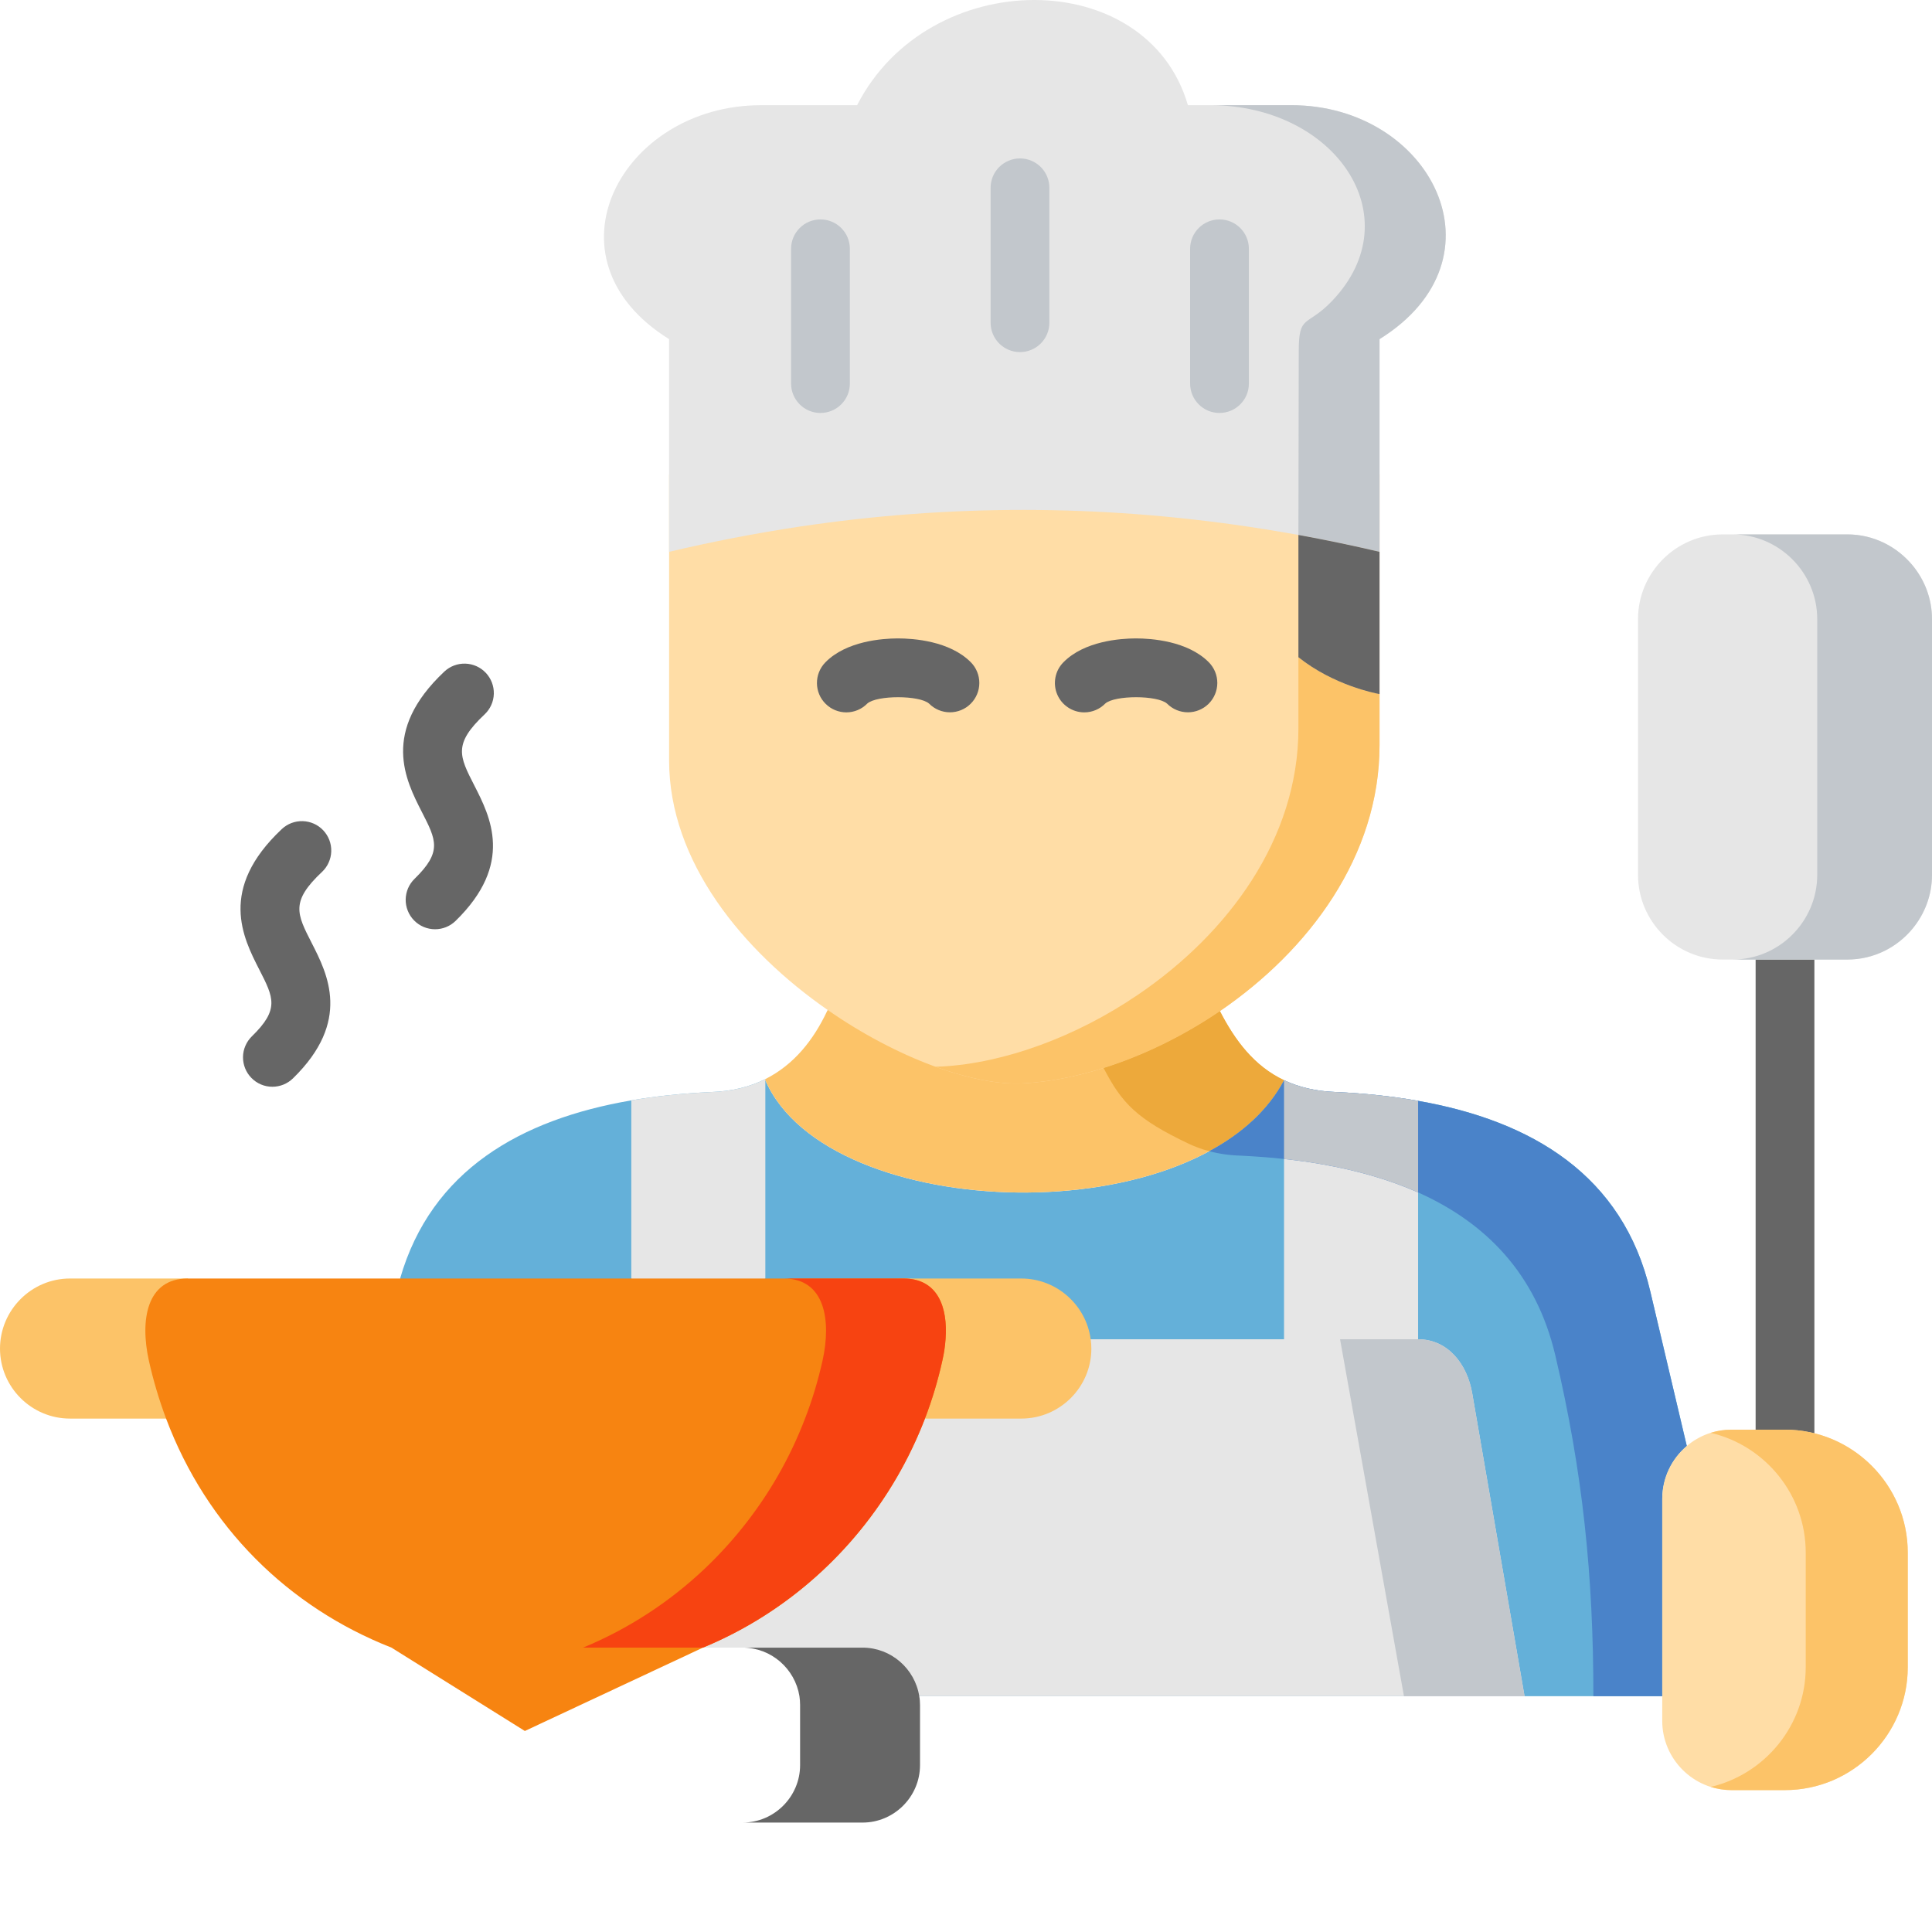 <svg xmlns="http://www.w3.org/2000/svg" width="86" height="86" viewBox="0 0 86 86" fill="none"><path fill-rule="evenodd" clip-rule="evenodd" d="M73.46 57.483C72.245 52.317 68.2 49.895 63.125 49.002C61.959 48.796 60.744 48.67 59.495 48.611C58.572 48.582 57.807 48.392 57.157 48.084C53.512 54.993 36.849 54.505 34.068 48.084V48.035C33.395 48.372 32.594 48.582 31.629 48.611C30.413 48.67 29.232 48.786 28.101 48.982C23.167 49.827 19.196 52.102 17.81 56.911C19.951 58.967 37.342 74.645 37.479 75.504H73.992V66.716C73.992 65.778 74.416 64.933 75.085 64.367L73.46 57.483Z" fill="#64B0D9"></path><path d="M12.125 48.375C11.951 48.376 11.778 48.341 11.617 48.273C11.456 48.205 11.31 48.105 11.189 47.98C11.069 47.857 10.974 47.712 10.911 47.553C10.847 47.393 10.815 47.222 10.817 47.051C10.819 46.879 10.855 46.709 10.923 46.552C10.991 46.394 11.089 46.251 11.212 46.131C12.446 44.929 12.182 44.411 11.543 43.162C10.813 41.733 9.709 39.573 12.542 36.907C12.667 36.789 12.814 36.697 12.974 36.636C13.135 36.575 13.306 36.547 13.478 36.552C13.649 36.557 13.818 36.596 13.975 36.666C14.131 36.737 14.273 36.837 14.39 36.962C14.508 37.088 14.6 37.235 14.661 37.395C14.722 37.556 14.75 37.727 14.745 37.898C14.74 38.07 14.701 38.239 14.63 38.395C14.56 38.552 14.46 38.693 14.334 38.811C12.932 40.131 13.207 40.67 13.873 41.972C14.582 43.36 15.653 45.456 13.039 48.004C12.794 48.242 12.466 48.376 12.125 48.375L12.125 48.375ZM19.367 41.364C19.192 41.364 19.019 41.329 18.858 41.261C18.697 41.194 18.552 41.094 18.43 40.969C18.31 40.846 18.215 40.701 18.152 40.541C18.088 40.382 18.056 40.211 18.058 40.039C18.061 39.868 18.097 39.698 18.164 39.54C18.232 39.382 18.33 39.24 18.453 39.12C19.687 37.918 19.422 37.401 18.782 36.151C18.051 34.722 16.945 32.562 19.778 29.895C20.03 29.658 20.367 29.53 20.714 29.541C21.061 29.551 21.389 29.699 21.627 29.952C21.744 30.077 21.836 30.224 21.897 30.384C21.958 30.545 21.987 30.716 21.982 30.887C21.977 31.059 21.938 31.228 21.867 31.385C21.797 31.541 21.696 31.682 21.571 31.8C20.169 33.12 20.445 33.658 21.112 34.96C21.822 36.348 22.895 38.444 20.279 40.993C20.035 41.231 19.708 41.364 19.367 41.364ZM79.456 65.37C79.285 65.37 79.115 65.337 78.956 65.271C78.797 65.205 78.653 65.109 78.532 64.987C78.41 64.866 78.314 64.722 78.248 64.563C78.183 64.405 78.149 64.235 78.149 64.063V42.712C78.149 41.99 78.734 41.405 79.456 41.405C80.179 41.405 80.765 41.99 80.765 42.712V64.063C80.765 64.785 80.179 65.37 79.456 65.37V65.37Z" fill="#666666"></path><path fill-rule="evenodd" clip-rule="evenodd" d="M31.628 48.611C30.413 48.67 29.232 48.786 28.101 48.982V56.911L30.75 59.289L34.068 56.911V48.035C33.395 48.372 32.594 48.582 31.629 48.611L31.628 48.611ZM27.847 73.341H34.951C36.225 73.341 37.288 74.284 37.479 75.504H67.863L65.535 62.033C65.316 60.724 64.452 59.616 63.125 59.616V49.002C61.959 48.796 60.744 48.67 59.494 48.611C58.572 48.582 57.806 48.391 57.157 48.084V59.616H38.914C38.952 59.909 29.974 72.467 27.847 73.341V73.341Z" fill="#E6E6E6"></path><path fill-rule="evenodd" clip-rule="evenodd" d="M54.303 45.008L45.993 42.386L36.844 44.959L36.82 45.002C36.21 46.296 35.346 47.39 34.068 48.034V48.084C36.849 54.504 53.513 54.993 57.157 48.084C55.821 47.449 54.972 46.306 54.303 45.008Z" fill="#FCC368"></path><path fill-rule="evenodd" clip-rule="evenodd" d="M55.552 19.999C48.936 19.018 42.28 18.998 35.586 19.999C33.653 20.287 31.721 20.663 29.784 21.122V33.851C29.784 38.358 33.068 42.337 36.845 44.959C39.929 47.108 43.344 48.343 45.544 48.225C48.326 48.069 51.517 46.907 54.303 45.008C58.266 42.303 61.408 38.104 61.408 33.173V21.118C59.461 20.663 57.509 20.287 55.552 19.999Z" fill="#FFDDA6"></path><path fill-rule="evenodd" clip-rule="evenodd" d="M46.008 0C42.959 0.01 39.748 1.572 38.152 4.683H33.868C27.676 4.683 23.988 11.489 29.784 15.097V24.564C31.701 24.11 33.637 23.736 35.586 23.442C42.28 22.44 48.936 22.46 55.552 23.442C57.519 23.735 59.472 24.109 61.408 24.564V15.097C67.205 11.489 63.677 4.683 57.485 4.683H52.878C51.976 1.572 49.111 0.01 46.067 0H46.008Z" fill="#E6E6E6"></path><path fill-rule="evenodd" clip-rule="evenodd" d="M61.408 15.096C67.205 11.488 63.677 4.682 57.485 4.682H53.869C59.422 4.682 62.852 9.647 59.309 13.382C58.172 14.579 57.812 13.959 57.812 15.634L57.797 23.812C59.007 24.032 60.211 24.282 61.408 24.564V15.096Z" fill="#C2C7CC"></path><path fill-rule="evenodd" clip-rule="evenodd" d="M61.408 30.897C61.203 30.858 59.368 30.507 57.797 29.257V32.421C57.797 37.351 54.65 41.556 50.688 44.256C47.901 46.16 44.711 47.317 41.929 47.474C41.831 47.478 41.734 47.483 41.631 47.483C43.105 48.015 44.471 48.284 45.544 48.225C48.326 48.069 51.517 46.907 54.303 45.008C58.266 42.303 61.408 38.103 61.408 33.172V30.897Z" fill="#FCC368"></path><path fill-rule="evenodd" clip-rule="evenodd" d="M57.158 48.084C55.821 47.449 54.972 46.306 54.303 45.008C52.663 46.126 50.878 46.99 49.126 47.542C49.931 49.099 50.595 49.812 52.923 50.916C53.212 51.053 53.514 51.162 53.825 51.242C55.289 50.457 56.46 49.402 57.158 48.084H57.158Z" fill="#EDA93B"></path><path fill-rule="evenodd" clip-rule="evenodd" d="M73.46 57.483C72.245 52.317 68.2 49.895 63.125 49.002C61.959 48.797 60.744 48.67 59.495 48.611C58.573 48.582 57.807 48.392 57.157 48.084C56.46 49.402 55.289 50.457 53.825 51.243C54.259 51.36 54.732 51.429 55.26 51.443C55.903 51.477 56.533 51.521 57.157 51.59C57.748 51.653 58.324 51.731 58.89 51.834C60.407 52.102 61.837 52.508 63.125 53.079C66.136 54.426 68.375 56.697 69.229 60.319C70.459 65.539 70.927 70.148 70.927 75.504H73.992V66.716C73.992 65.778 74.416 64.933 75.085 64.367L73.46 57.483Z" fill="#4A83C9"></path><path fill-rule="evenodd" clip-rule="evenodd" d="M63.125 49.002C61.959 48.797 60.744 48.67 59.495 48.611C58.572 48.582 57.807 48.392 57.157 48.084V51.59C57.748 51.653 58.324 51.731 58.89 51.834C60.407 52.102 61.837 52.508 63.125 53.079V49.002Z" fill="#C2C7CC"></path><path fill-rule="evenodd" clip-rule="evenodd" d="M84.921 69.108C84.921 66.1 82.462 63.64 79.456 63.64H77.066C76.34 63.639 75.638 63.897 75.085 64.367C74.416 64.933 73.992 65.778 73.992 66.716V76.603C73.992 78.297 75.377 79.683 77.065 79.683H79.456C82.462 79.683 84.921 77.223 84.921 74.215V69.108Z" fill="#FFDDA6"></path><path fill-rule="evenodd" clip-rule="evenodd" d="M82.233 23.788H76.68C74.606 23.788 72.914 25.487 72.914 27.558V38.943C72.914 41.019 74.606 42.713 76.68 42.713H82.233C83.399 42.713 84.443 42.176 85.136 41.336C85.673 40.682 86 39.852 86 38.944V27.558C86 26.654 85.673 25.82 85.137 25.17C84.444 24.33 83.399 23.788 82.233 23.788Z" fill="#E6E6E6"></path><path fill-rule="evenodd" clip-rule="evenodd" d="M65.535 62.033C65.316 60.724 64.453 59.616 63.125 59.616H59.651L62.495 75.504H67.863L65.535 62.033Z" fill="#C2C7CC"></path><path fill-rule="evenodd" clip-rule="evenodd" d="M84.921 69.108C84.921 66.1 82.462 63.64 79.456 63.64H77.066C76.749 63.64 76.442 63.688 76.148 63.781C78.564 64.343 80.379 66.525 80.379 69.108V74.215C80.379 76.799 78.564 78.976 76.148 79.542C76.442 79.63 76.749 79.684 77.065 79.684H79.456C82.462 79.684 84.921 77.223 84.921 74.215V69.108ZM48.55 59.616C48.35 58.098 47.038 56.911 45.462 56.911H40.221C38.382 56.911 38.069 58.645 37.674 60.427C37.474 61.315 41.49 62.316 41.173 63.146H45.462C47.18 63.146 48.58 61.745 48.58 60.031C48.58 59.89 48.57 59.753 48.55 59.616V59.616ZM8.354 56.911H3.113C1.4 56.911 0 58.317 0 60.031C0 61.745 1.4 63.146 3.113 63.146H7.393L11.457 59.289L8.354 56.911Z" fill="#FCC368"></path><path fill-rule="evenodd" clip-rule="evenodd" d="M34.068 56.911H8.354C6.514 56.911 6.231 58.777 6.626 60.563C6.822 61.441 7.078 62.304 7.393 63.146C9.207 67.975 12.838 71.54 17.424 73.341L23.363 77.052L31.292 73.341C35.825 71.471 39.401 67.76 41.173 63.146C41.495 62.306 41.754 61.442 41.948 60.563C42.344 58.777 42.066 56.911 40.221 56.911H34.068Z" fill="#F78411"></path><path fill-rule="evenodd" clip-rule="evenodd" d="M40.221 56.911H34.888C36.727 56.911 37.01 58.777 36.615 60.563C36.415 61.452 36.157 62.316 35.834 63.146C35.499 64.023 35.096 64.872 34.629 65.686C33.799 67.13 32.774 68.454 31.585 69.62C31.507 69.694 31.428 69.772 31.351 69.845C29.789 71.32 27.964 72.511 25.954 73.341H31.292C32.243 72.949 33.157 72.473 34.024 71.92C37.25 69.865 39.772 66.788 41.173 63.146C41.495 62.306 41.754 61.442 41.948 60.563C42.021 60.252 42.069 59.935 42.09 59.616C42.197 58.176 41.739 56.911 40.221 56.911Z" fill="#F74311"></path><path fill-rule="evenodd" clip-rule="evenodd" d="M40.919 75.504C40.728 74.284 39.665 73.342 38.396 73.342H33.058C34.331 73.342 35.39 74.284 35.586 75.504C35.605 75.632 35.615 75.768 35.615 75.9V78.571C35.615 79.977 34.463 81.129 33.058 81.129H38.396C39.801 81.129 40.953 79.977 40.953 78.571V75.9C40.953 75.768 40.944 75.632 40.919 75.504H40.919Z" fill="#666666"></path><path fill-rule="evenodd" clip-rule="evenodd" d="M85.137 25.17C84.444 24.33 83.399 23.788 82.233 23.788H77.124C79.193 23.788 80.891 25.487 80.891 27.558V38.943C80.891 41.019 79.193 42.713 77.124 42.713H82.233C83.399 42.713 84.443 42.176 85.136 41.336C85.673 40.682 86 39.852 86 38.944V27.558C86 26.654 85.673 25.82 85.137 25.17Z" fill="#C2C7CC"></path><path fill-rule="evenodd" clip-rule="evenodd" d="M61.408 24.564C60.211 24.283 59.007 24.032 57.797 23.812V29.256C59.368 30.506 61.203 30.858 61.408 30.897V24.564Z" fill="#666666"></path><path d="M37.673 31.71C37.331 31.71 37.002 31.576 36.758 31.336C36.241 30.832 36.234 30.002 36.739 29.485C37.672 28.53 39.292 28.421 39.945 28.418H39.971C40.651 28.418 42.267 28.526 43.213 29.477C43.334 29.599 43.43 29.744 43.495 29.903C43.561 30.062 43.594 30.232 43.593 30.404C43.593 30.575 43.558 30.745 43.492 30.904C43.426 31.062 43.329 31.206 43.207 31.327C43.086 31.448 42.941 31.544 42.782 31.609C42.623 31.674 42.453 31.708 42.281 31.707C42.11 31.707 41.94 31.672 41.781 31.606C41.623 31.54 41.479 31.443 41.358 31.321C40.937 30.943 39.032 30.939 38.606 31.317C38.485 31.441 38.34 31.54 38.179 31.608C38.019 31.675 37.847 31.71 37.673 31.71ZM48.266 31.71C48.008 31.71 47.756 31.634 47.542 31.491C47.327 31.349 47.159 31.146 47.059 30.908C46.96 30.671 46.932 30.409 46.981 30.156C47.029 29.902 47.151 29.669 47.332 29.485C48.266 28.53 49.885 28.421 50.538 28.418H50.565C51.244 28.418 52.86 28.526 53.806 29.477C53.927 29.599 54.023 29.744 54.089 29.903C54.154 30.062 54.187 30.232 54.187 30.404C54.186 30.575 54.152 30.745 54.085 30.904C54.019 31.062 53.922 31.206 53.801 31.327C53.554 31.571 53.221 31.708 52.874 31.707C52.527 31.706 52.195 31.567 51.95 31.321C51.53 30.943 49.626 30.939 49.199 31.317C49.078 31.441 48.933 31.54 48.772 31.608C48.612 31.675 48.44 31.71 48.266 31.71Z" fill="#666666"></path><path d="M45.403 15.673C44.681 15.673 44.095 15.087 44.095 14.365V8.36C44.095 7.637 44.681 7.052 45.403 7.052C46.126 7.052 46.711 7.637 46.711 8.36V14.365C46.711 14.712 46.573 15.044 46.328 15.29C46.083 15.535 45.75 15.673 45.403 15.673ZM36.523 18.383C35.8 18.383 35.214 17.797 35.214 17.075V11.074C35.214 10.352 35.8 9.767 36.523 9.767C37.245 9.767 37.83 10.352 37.83 11.074V17.075C37.83 17.422 37.693 17.754 37.447 17.999C37.202 18.245 36.869 18.382 36.523 18.382L36.523 18.383ZM54.283 18.383C53.937 18.383 53.604 18.245 53.359 18C53.114 17.754 52.976 17.422 52.976 17.075V11.074C52.976 10.352 53.561 9.767 54.283 9.767C55.006 9.767 55.592 10.352 55.592 11.074V17.075C55.592 17.797 55.006 18.382 54.283 18.382L54.283 18.383Z" fill="#C2C7CC"></path></svg>